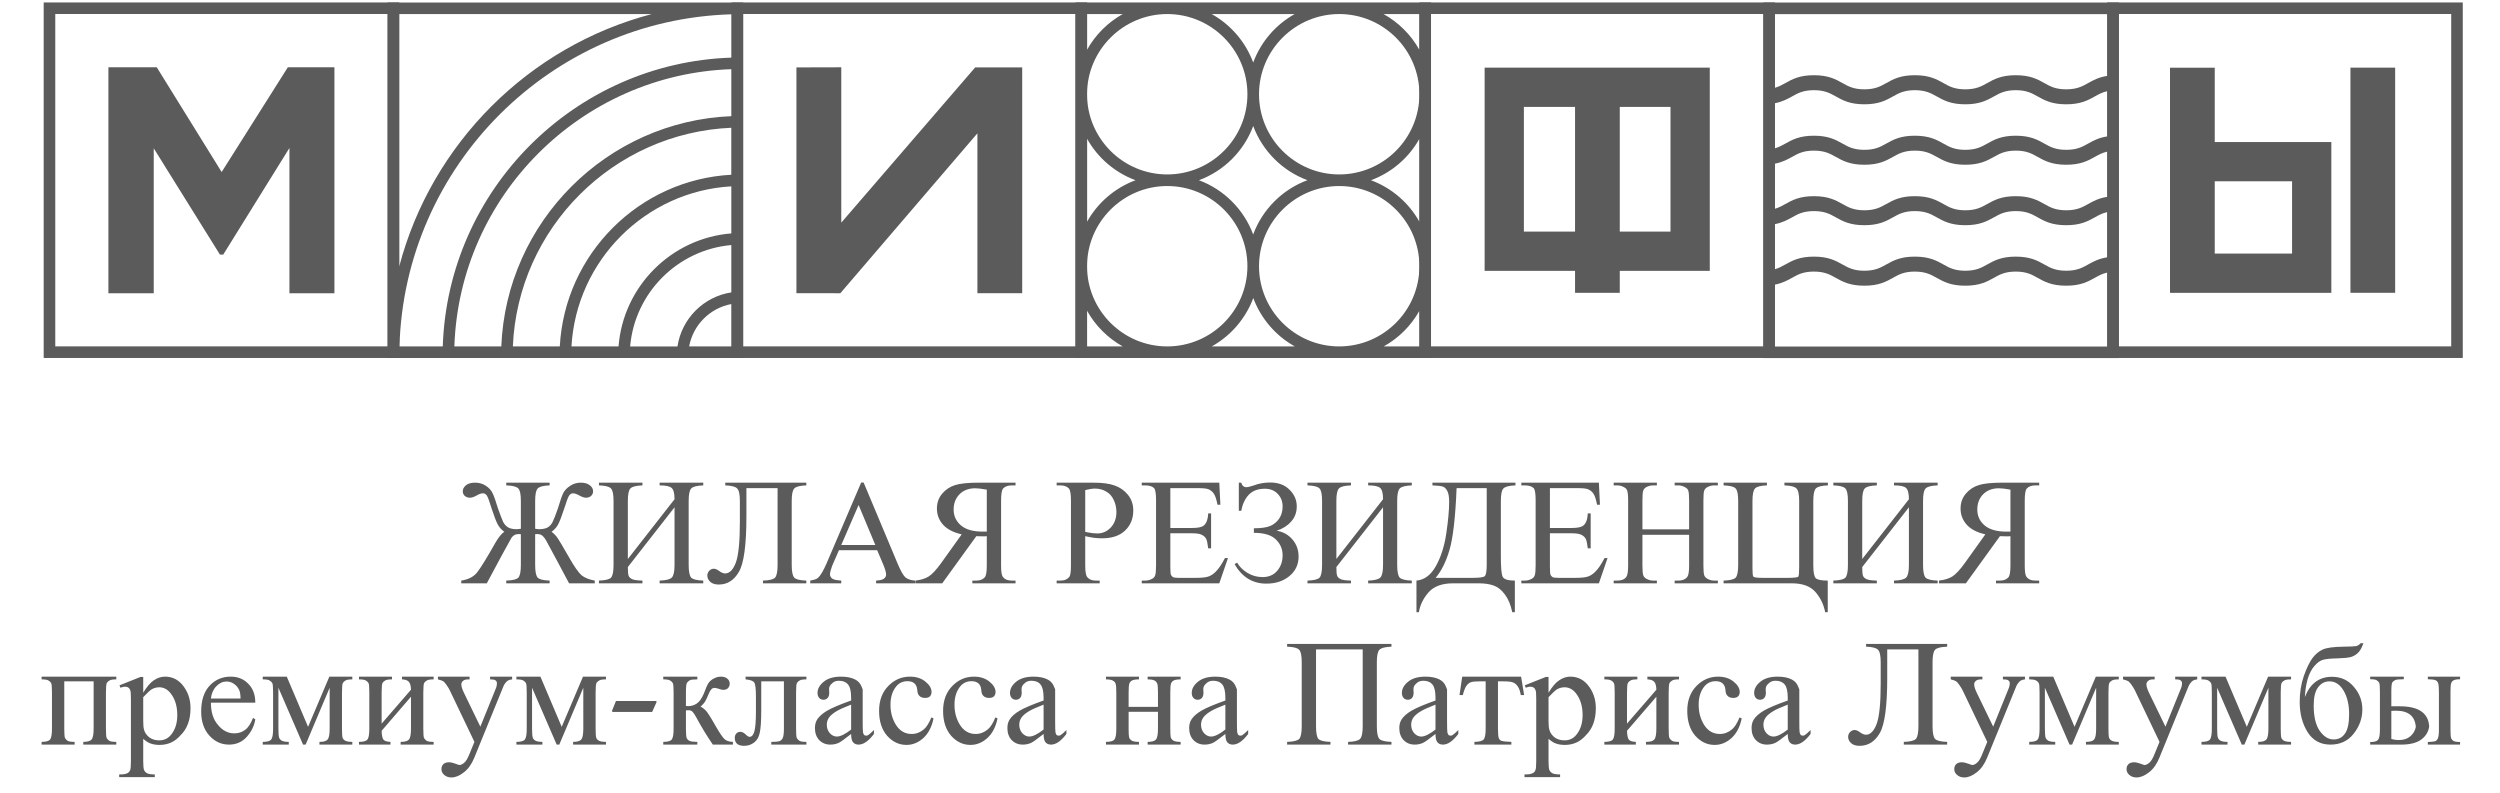 <?xml version="1.0" encoding="UTF-8"?> <svg xmlns="http://www.w3.org/2000/svg" width="186" height="59" viewBox="0 0 186 59" fill="none"><path d="M55.13 0.186H28.838V26.636H55.288V0.186H55.13ZM51.273 25.773C51.564 24.174 52.827 22.912 54.425 22.62V25.773H51.273ZM29.701 19.829V1.048H48.484C39.334 3.453 32.108 10.678 29.701 19.829ZM54.429 1.064V4.287C42.756 4.664 33.32 14.101 32.942 25.773H29.72C30.104 12.324 40.98 1.448 54.429 1.064ZM54.429 5.146V8.642C45.154 9.013 37.668 16.498 37.297 25.773H33.805C34.182 14.573 43.232 5.527 54.429 5.146ZM41.652 25.773H38.157C38.528 16.974 45.627 9.876 54.425 9.505V13C47.549 13.361 42.014 18.9 41.649 25.776L41.652 25.773ZM54.429 13.863V17.364C49.953 17.713 46.369 21.297 46.02 25.773H42.518C42.88 19.372 48.028 14.221 54.429 13.863ZM54.429 18.23V21.751C52.354 22.062 50.714 23.702 50.404 25.776H46.883C47.225 21.776 50.426 18.576 54.429 18.23Z" fill="#5B5B5B"></path><path d="M21.414 5.006H24.881V21.817H21.534V11.01L16.608 18.943H16.364L11.438 11.036V21.817H8.066V5.006H11.663L16.491 12.799L21.414 5.006Z" fill="#5B5B5B"></path><path d="M3.25 0.183V26.633H29.7V0.183H3.25ZM4.113 25.77V1.042H28.841V25.77H4.113Z" fill="#5B5B5B"></path><path d="M76.052 21.814H72.719V9.919L62.521 21.817L59.254 21.814V5.015L62.591 5.006V16.564L72.554 5.015H76.052V21.814Z" fill="#5B5B5B"></path><path d="M54.428 0.183V26.633H80.878V0.183H54.428ZM55.291 25.77V1.042H80.018V25.77H55.291Z" fill="#5B5B5B"></path><path fill-rule="evenodd" clip-rule="evenodd" d="M127.207 20.152V5.032H110.456V20.152H117.184V21.786H120.511V20.152H127.207ZM113.377 17.231H117.184V7.954H113.377V17.231ZM120.511 17.231H124.285V7.954H120.511V17.231Z" fill="#5B5B5B"></path><path d="M105.605 0.183V26.633H132.056V0.183H105.605ZM106.468 25.77V1.042H131.196V25.77H106.468Z" fill="#5B5B5B"></path><path d="M178.2 5.033H174.873V21.784H178.2V5.033Z" fill="#5B5B5B"></path><path fill-rule="evenodd" clip-rule="evenodd" d="M164.777 18.866H170.53V13.487H164.777V18.866ZM173.452 21.788V10.569H164.777V5.037H161.449V21.788H173.452Z" fill="#5B5B5B"></path><path d="M156.779 0.183V26.633H183.23V0.183H156.779ZM157.642 25.77V1.042H182.37V25.77H157.642Z" fill="#5B5B5B"></path><path d="M80.016 0.186V26.636H106.466V19.807V7.012V0.183H80.016V0.186ZM105.603 3.71C104.981 2.593 104.058 1.67 102.942 1.049H105.603V3.71ZM80.875 23.118C81.497 24.232 82.417 25.152 83.53 25.773H80.875V23.118ZM99.637 25.773C96.348 25.773 93.671 23.096 93.671 19.807C93.674 16.521 96.351 13.844 99.637 13.841C102.926 13.841 105.603 16.518 105.603 19.807C105.603 23.096 102.926 25.773 99.637 25.773ZM80.875 19.807C80.878 16.521 83.555 13.844 86.841 13.841C90.131 13.841 92.808 16.518 92.808 19.807C92.808 23.096 90.131 25.773 86.841 25.773C83.552 25.773 80.875 23.096 80.875 19.807ZM86.841 1.045C90.131 1.045 92.808 3.722 92.808 7.012C92.808 10.301 90.131 12.978 86.841 12.978C83.552 12.978 80.875 10.301 80.875 7.012C80.878 3.726 83.555 1.049 86.841 1.045ZM89.201 13.409C91.066 12.718 92.548 11.24 93.239 9.375C93.931 11.237 95.409 12.715 97.271 13.406C95.406 14.098 93.927 15.579 93.236 17.444C92.544 15.582 91.063 14.101 89.201 13.409ZM99.637 12.978C96.348 12.978 93.671 10.301 93.671 7.012C93.674 3.726 96.351 1.049 99.637 1.045C102.926 1.045 105.603 3.722 105.603 7.012C105.603 10.301 102.926 12.978 99.637 12.978ZM93.239 4.652C92.668 3.113 91.564 1.835 90.147 1.045H96.325C94.911 1.835 93.807 3.113 93.239 4.652ZM80.878 3.7V1.045H83.533C82.42 1.667 81.5 2.587 80.878 3.7ZM84.482 13.409C82.946 13.98 81.668 15.081 80.878 16.496V10.323C81.668 11.738 82.943 12.838 84.482 13.409ZM93.242 22.17C93.813 23.705 94.914 24.983 96.329 25.77H90.159C91.574 24.98 92.675 23.705 93.246 22.17H93.242ZM105.606 23.118V25.773H102.951C104.065 25.152 104.985 24.232 105.606 23.118ZM102 13.409C103.538 12.842 104.816 11.738 105.606 10.323V16.502C104.816 15.084 103.538 13.98 102 13.409Z" fill="#5B5B5B"></path><path d="M131.193 0.191V26.642H157.644V0.191H131.193ZM156.781 1.054V5.647C156.146 5.742 155.74 5.967 155.334 6.193C154.932 6.418 154.532 6.646 153.726 6.646C152.921 6.646 152.521 6.418 152.121 6.193C151.585 5.891 151.046 5.596 149.974 5.596C148.902 5.596 148.363 5.891 147.827 6.193C147.424 6.418 147.024 6.646 146.219 6.646C145.413 6.646 145.013 6.418 144.614 6.193C144.078 5.891 143.538 5.596 142.463 5.596C141.388 5.596 140.852 5.891 140.316 6.193C139.913 6.418 139.513 6.646 138.711 6.646C137.908 6.646 137.505 6.418 137.103 6.193C136.567 5.891 136.027 5.596 134.955 5.596C133.883 5.596 133.344 5.891 132.808 6.193C132.583 6.319 132.354 6.446 132.056 6.532V1.051H156.784L156.781 1.054ZM155.334 15.191C154.932 15.416 154.532 15.645 153.726 15.645C152.921 15.645 152.521 15.416 152.121 15.191C151.585 14.89 151.046 14.595 149.974 14.595C148.902 14.595 148.363 14.89 147.827 15.191C147.424 15.416 147.024 15.645 146.219 15.645C145.413 15.645 145.013 15.416 144.614 15.191C144.078 14.89 143.538 14.595 142.463 14.595C141.388 14.595 140.852 14.89 140.316 15.191C139.913 15.416 139.513 15.645 138.711 15.645C137.908 15.645 137.505 15.416 137.103 15.191C136.567 14.89 136.027 14.595 134.955 14.595C133.883 14.595 133.344 14.89 132.808 15.191C132.583 15.318 132.354 15.445 132.056 15.531V12.178C132.605 12.07 132.979 11.867 133.35 11.661C133.753 11.436 134.153 11.207 134.955 11.207C135.758 11.207 136.161 11.436 136.563 11.661C137.099 11.962 137.639 12.257 138.711 12.257C139.783 12.257 140.322 11.962 140.858 11.661C141.261 11.436 141.661 11.207 142.463 11.207C143.266 11.207 143.668 11.436 144.071 11.661C144.607 11.962 145.146 12.257 146.219 12.257C147.291 12.257 147.83 11.962 148.369 11.661C148.772 11.436 149.172 11.207 149.974 11.207C150.776 11.207 151.179 11.436 151.579 11.661C152.115 11.962 152.654 12.257 153.726 12.257C154.798 12.257 155.338 11.962 155.877 11.661C156.14 11.515 156.403 11.366 156.781 11.28V14.646C156.146 14.741 155.74 14.966 155.334 15.191ZM156.781 15.778V19.143C156.146 19.238 155.74 19.464 155.334 19.689C154.932 19.914 154.532 20.142 153.726 20.142C152.921 20.142 152.521 19.914 152.121 19.689C151.585 19.388 151.046 19.093 149.974 19.093C148.902 19.093 148.363 19.388 147.827 19.689C147.424 19.914 147.024 20.142 146.219 20.142C145.413 20.142 145.013 19.914 144.614 19.689C144.078 19.388 143.538 19.093 142.463 19.093C141.388 19.093 140.852 19.388 140.316 19.689C139.913 19.914 139.513 20.142 138.711 20.142C137.908 20.142 137.505 19.914 137.103 19.689C136.567 19.388 136.027 19.093 134.955 19.093C133.883 19.093 133.344 19.388 132.808 19.689C132.583 19.816 132.354 19.943 132.056 20.028V16.676C132.605 16.568 132.979 16.365 133.35 16.159C133.753 15.933 134.153 15.705 134.955 15.705C135.758 15.705 136.161 15.933 136.563 16.159C137.099 16.46 137.639 16.755 138.711 16.755C139.783 16.755 140.322 16.46 140.858 16.159C141.261 15.933 141.661 15.705 142.463 15.705C143.266 15.705 143.668 15.933 144.071 16.159C144.607 16.46 145.146 16.755 146.219 16.755C147.291 16.755 147.83 16.46 148.369 16.159C148.772 15.933 149.172 15.705 149.974 15.705C150.776 15.705 151.179 15.933 151.579 16.159C152.115 16.46 152.654 16.755 153.726 16.755C154.798 16.755 155.338 16.46 155.877 16.159C156.14 16.013 156.403 15.864 156.781 15.778ZM155.334 10.694C154.932 10.919 154.532 11.147 153.726 11.147C152.921 11.147 152.521 10.919 152.121 10.694C151.585 10.392 151.046 10.097 149.974 10.097C148.902 10.097 148.363 10.392 147.827 10.694C147.424 10.919 147.024 11.147 146.219 11.147C145.413 11.147 145.013 10.919 144.614 10.694C144.078 10.392 143.538 10.097 142.463 10.097C141.388 10.097 140.852 10.392 140.316 10.694C139.913 10.919 139.513 11.147 138.711 11.147C137.908 11.147 137.505 10.919 137.103 10.694C136.567 10.392 136.027 10.097 134.955 10.097C133.883 10.097 133.344 10.392 132.808 10.694C132.583 10.82 132.354 10.947 132.056 11.033V7.68C132.605 7.572 132.979 7.369 133.35 7.163C133.753 6.938 134.153 6.71 134.955 6.71C135.758 6.71 136.161 6.938 136.563 7.163C137.099 7.465 137.639 7.76 138.711 7.76C139.783 7.76 140.322 7.465 140.858 7.163C141.261 6.938 141.661 6.71 142.463 6.71C143.266 6.71 143.668 6.938 144.071 7.163C144.607 7.465 145.146 7.76 146.219 7.76C147.291 7.76 147.83 7.465 148.369 7.163C148.772 6.938 149.172 6.71 149.974 6.71C150.776 6.71 151.179 6.938 151.579 7.163C152.115 7.465 152.654 7.76 153.726 7.76C154.798 7.76 155.338 7.465 155.877 7.163C156.14 7.017 156.403 6.868 156.781 6.783V10.148C156.146 10.243 155.74 10.468 155.334 10.694ZM132.053 25.782V21.177C132.602 21.069 132.976 20.866 133.347 20.66C133.75 20.434 134.15 20.206 134.952 20.206C135.755 20.206 136.157 20.434 136.56 20.66C137.096 20.961 137.635 21.256 138.708 21.256C139.78 21.256 140.319 20.961 140.855 20.66C141.258 20.434 141.657 20.206 142.46 20.206C143.262 20.206 143.665 20.434 144.068 20.66C144.604 20.961 145.143 21.256 146.215 21.256C147.287 21.256 147.827 20.961 148.366 20.66C148.769 20.434 149.168 20.206 149.971 20.206C150.773 20.206 151.176 20.434 151.576 20.66C152.112 20.961 152.651 21.256 153.723 21.256C154.795 21.256 155.334 20.961 155.874 20.66C156.137 20.514 156.4 20.364 156.778 20.279V25.782H132.05H132.053Z" fill="#5B5B5B"></path><path d="M37.666 43.399V43.196C38.134 43.181 38.432 43.109 38.56 42.981C38.688 42.845 38.752 42.528 38.752 42.03V39.745L38.605 39.734C38.469 39.734 38.356 39.76 38.266 39.813C38.175 39.866 38.103 39.934 38.051 40.017C37.998 40.099 37.753 40.544 37.315 41.352L36.218 43.399H34.317V43.196C34.86 43.113 35.26 42.902 35.516 42.562C35.78 42.223 36.225 41.499 36.852 40.39C37.085 39.983 37.308 39.707 37.519 39.564C37.3 39.406 37.134 39.217 37.021 38.998C36.908 38.779 36.757 38.383 36.569 37.81C36.418 37.312 36.305 37.003 36.229 36.883C36.154 36.762 36.052 36.702 35.924 36.702C35.803 36.702 35.645 36.758 35.449 36.871C35.26 36.977 35.098 37.03 34.962 37.03C34.811 37.03 34.683 36.984 34.577 36.894C34.479 36.803 34.43 36.69 34.43 36.554C34.43 36.389 34.506 36.241 34.657 36.113C34.815 35.977 35.045 35.91 35.347 35.91C35.641 35.91 35.905 35.985 36.139 36.136C36.373 36.287 36.538 36.464 36.636 36.668C36.742 36.871 36.882 37.263 37.055 37.844C37.221 38.312 37.346 38.636 37.428 38.817C37.519 38.998 37.643 39.138 37.802 39.236C37.96 39.326 38.168 39.372 38.424 39.372C38.507 39.372 38.616 39.36 38.752 39.338V37.267C38.752 36.777 38.688 36.468 38.56 36.34C38.432 36.204 38.134 36.128 37.666 36.113V35.91H40.891V36.113C40.431 36.128 40.136 36.204 40.008 36.34C39.88 36.468 39.816 36.777 39.816 37.267V39.338C39.921 39.36 40.019 39.372 40.11 39.372C40.381 39.372 40.596 39.326 40.755 39.236C40.913 39.138 41.034 39.002 41.117 38.828C41.207 38.648 41.336 38.319 41.502 37.844C41.675 37.263 41.811 36.875 41.909 36.679C42.014 36.475 42.184 36.298 42.418 36.147C42.652 35.989 42.916 35.91 43.21 35.91C43.497 35.91 43.719 35.974 43.877 36.102C44.043 36.222 44.126 36.373 44.126 36.554C44.126 36.69 44.077 36.803 43.979 36.894C43.881 36.984 43.753 37.03 43.595 37.03C43.466 37.03 43.308 36.977 43.119 36.871C42.916 36.758 42.754 36.702 42.633 36.702C42.512 36.702 42.41 36.766 42.328 36.894C42.252 37.022 42.139 37.328 41.988 37.81C41.8 38.383 41.649 38.779 41.535 38.998C41.422 39.217 41.256 39.406 41.038 39.564C41.219 39.7 41.37 39.858 41.49 40.039C41.611 40.213 41.886 40.676 42.316 41.431C42.723 42.147 43.04 42.604 43.267 42.8C43.5 42.988 43.828 43.12 44.251 43.196V43.399H42.339C42.294 43.301 42.011 42.77 41.49 41.804L40.63 40.209C40.578 40.111 40.502 40.009 40.404 39.903C40.306 39.79 40.159 39.734 39.963 39.734C39.918 39.734 39.868 39.737 39.816 39.745V42.03C39.816 42.528 39.88 42.845 40.008 42.981C40.136 43.109 40.431 43.181 40.891 43.196V43.399H37.666ZM50.185 37.143C50.185 36.698 50.109 36.415 49.959 36.294C49.815 36.173 49.521 36.113 49.076 36.113V35.91H52.323V36.113C51.863 36.128 51.565 36.204 51.429 36.34C51.301 36.468 51.237 36.777 51.237 37.267V42.03C51.237 42.528 51.301 42.845 51.429 42.981C51.565 43.109 51.863 43.181 52.323 43.196V43.399H49.076V43.196C49.551 43.181 49.853 43.105 49.981 42.969C50.117 42.834 50.185 42.521 50.185 42.03V37.742L46.712 42.189C46.712 42.513 46.73 42.728 46.768 42.834C46.806 42.939 46.896 43.026 47.04 43.094C47.183 43.154 47.436 43.188 47.798 43.196V43.399H44.562V43.196C45.029 43.181 45.327 43.109 45.456 42.981C45.584 42.845 45.648 42.528 45.648 42.03V37.267C45.648 36.777 45.584 36.468 45.456 36.34C45.327 36.204 45.029 36.128 44.562 36.113V35.91H47.798V36.113C47.33 36.128 47.032 36.204 46.904 36.34C46.776 36.468 46.712 36.777 46.712 37.267V41.589L50.185 37.143ZM57.852 36.317H55.533V38.421C55.533 40.533 55.348 41.906 54.978 42.539C54.616 43.173 54.115 43.49 53.474 43.49C53.202 43.49 52.991 43.422 52.84 43.286C52.697 43.151 52.625 42.996 52.625 42.822C52.625 42.687 52.67 42.57 52.761 42.472C52.859 42.366 52.976 42.313 53.112 42.313C53.225 42.313 53.357 42.37 53.508 42.483C53.673 42.604 53.821 42.664 53.949 42.664C54.273 42.664 54.537 42.4 54.741 41.872C54.944 41.337 55.046 40.326 55.046 38.84V37.267C55.046 36.777 54.978 36.468 54.843 36.34C54.714 36.204 54.42 36.128 53.96 36.113V35.91H59.99V36.113C59.523 36.128 59.225 36.204 59.097 36.34C58.968 36.468 58.904 36.777 58.904 37.267V42.03C58.904 42.528 58.968 42.845 59.097 42.981C59.225 43.109 59.523 43.181 59.99 43.196V43.399H56.766V43.196C57.234 43.181 57.532 43.109 57.66 42.981C57.788 42.845 57.852 42.528 57.852 42.03V36.317ZM65.26 40.933H62.42L61.911 42.098C61.805 42.385 61.752 42.6 61.752 42.743C61.752 42.849 61.801 42.947 61.9 43.037C61.998 43.12 62.228 43.173 62.59 43.196V43.399H60.282V43.196C60.591 43.143 60.787 43.071 60.87 42.981C61.051 42.815 61.258 42.464 61.492 41.929L64.072 35.898H64.253L66.81 41.996C67.021 42.494 67.206 42.815 67.364 42.958C67.53 43.094 67.768 43.173 68.077 43.196V43.399H65.181V43.196C65.467 43.181 65.663 43.132 65.769 43.049C65.875 42.966 65.927 42.868 65.927 42.755C65.927 42.596 65.856 42.343 65.712 41.996L65.26 40.933ZM65.124 40.548L63.88 37.573L62.59 40.548H65.124ZM73.417 36.43C73.055 36.362 72.769 36.328 72.558 36.328C72.075 36.328 71.686 36.475 71.392 36.769C71.098 37.064 70.951 37.444 70.951 37.912C70.951 38.387 71.132 38.779 71.494 39.089C71.856 39.398 72.395 39.553 73.112 39.553C73.142 39.553 73.183 39.553 73.236 39.553C73.289 39.553 73.35 39.553 73.417 39.553V36.43ZM68.1 43.196C68.507 43.151 68.839 43.049 69.095 42.89C69.352 42.724 69.657 42.396 70.012 41.906L71.55 39.756C70.924 39.613 70.461 39.372 70.159 39.032C69.857 38.693 69.706 38.293 69.706 37.833C69.706 37.403 69.838 37.033 70.102 36.724C70.366 36.415 70.687 36.204 71.064 36.09C71.441 35.97 72.029 35.91 72.829 35.91H75.556V36.113H75.273C74.986 36.113 74.771 36.192 74.628 36.351C74.53 36.471 74.481 36.766 74.481 37.233V42.076C74.481 42.498 74.519 42.77 74.594 42.89C74.73 43.094 74.956 43.196 75.273 43.196H75.556V43.399H72.343V43.196H72.637C72.916 43.196 73.127 43.113 73.27 42.947C73.368 42.834 73.417 42.543 73.417 42.076V39.892C73.365 39.9 73.308 39.903 73.248 39.903C73.195 39.903 73.146 39.903 73.101 39.903C72.98 39.903 72.825 39.9 72.637 39.892L70.102 43.399H68.1V43.196ZM80.741 39.892V42.076C80.741 42.543 80.794 42.834 80.9 42.947C81.035 43.113 81.246 43.196 81.533 43.196H81.816V43.399H78.614V43.196H78.897C79.206 43.196 79.433 43.094 79.576 42.89C79.644 42.77 79.678 42.498 79.678 42.076V37.233C79.678 36.766 79.629 36.471 79.531 36.351C79.387 36.192 79.176 36.113 78.897 36.113H78.614V35.91H81.352C82.023 35.91 82.551 35.981 82.936 36.124C83.328 36.26 83.656 36.49 83.92 36.815C84.184 37.139 84.316 37.527 84.316 37.98C84.316 38.591 84.113 39.089 83.705 39.473C83.306 39.858 82.736 40.05 81.997 40.05C81.816 40.05 81.62 40.039 81.409 40.017C81.205 39.986 80.983 39.945 80.741 39.892ZM80.741 39.575C80.937 39.613 81.111 39.643 81.262 39.666C81.412 39.681 81.541 39.688 81.646 39.688C82.031 39.688 82.363 39.541 82.642 39.247C82.921 38.946 83.061 38.561 83.061 38.093C83.061 37.769 82.993 37.467 82.857 37.188C82.729 36.909 82.54 36.702 82.291 36.566C82.05 36.422 81.775 36.351 81.465 36.351C81.277 36.351 81.035 36.389 80.741 36.464V39.575ZM87.073 36.317V39.281H88.714C89.144 39.281 89.43 39.217 89.574 39.089C89.77 38.915 89.875 38.617 89.89 38.195H90.105V40.797H89.89C89.845 40.435 89.796 40.201 89.743 40.096C89.675 39.968 89.566 39.866 89.415 39.79C89.264 39.715 89.031 39.677 88.714 39.677H87.073V42.155C87.073 42.487 87.088 42.69 87.118 42.766C87.149 42.834 87.198 42.89 87.266 42.935C87.341 42.973 87.484 42.992 87.695 42.992H88.963C89.385 42.992 89.691 42.962 89.879 42.902C90.075 42.841 90.26 42.724 90.433 42.551C90.667 42.325 90.901 41.981 91.135 41.521H91.361L90.716 43.399H84.946V43.196H85.206C85.38 43.196 85.546 43.154 85.704 43.071C85.825 43.011 85.904 42.924 85.942 42.811C85.987 42.69 86.01 42.445 86.01 42.076V37.211C86.01 36.735 85.964 36.441 85.874 36.328C85.738 36.185 85.516 36.113 85.206 36.113H84.946V35.91H90.716L90.796 37.55H90.581C90.505 37.158 90.418 36.89 90.32 36.747C90.23 36.596 90.09 36.479 89.902 36.396C89.758 36.343 89.502 36.317 89.132 36.317H87.073ZM92.168 38.003V35.91H92.349C92.41 36.136 92.542 36.249 92.745 36.249C92.828 36.249 92.998 36.208 93.254 36.124C93.647 35.974 94.061 35.898 94.499 35.898C95.102 35.898 95.581 36.075 95.936 36.43C96.298 36.785 96.479 37.199 96.479 37.675C96.479 38.12 96.339 38.497 96.06 38.806C95.789 39.115 95.43 39.341 94.985 39.485C95.468 39.568 95.86 39.786 96.162 40.141C96.464 40.495 96.615 40.918 96.615 41.408C96.615 42.004 96.385 42.49 95.924 42.868C95.472 43.237 94.903 43.422 94.216 43.422C93.198 43.422 92.41 42.939 91.851 41.974L92.044 41.861C92.21 42.155 92.462 42.408 92.802 42.619C93.149 42.83 93.526 42.935 93.933 42.935C94.401 42.935 94.767 42.777 95.031 42.46C95.295 42.144 95.427 41.763 95.427 41.318C95.427 40.85 95.257 40.454 94.918 40.13C94.586 39.805 94.043 39.643 93.288 39.643V39.304C93.824 39.304 94.227 39.247 94.499 39.134C94.77 39.021 94.993 38.84 95.166 38.591C95.34 38.334 95.427 38.033 95.427 37.686C95.427 37.309 95.306 36.996 95.065 36.747C94.823 36.49 94.503 36.362 94.103 36.362C93.59 36.362 93.19 36.513 92.904 36.815C92.625 37.116 92.44 37.512 92.349 38.003H92.168ZM102.899 37.143C102.899 36.698 102.824 36.415 102.673 36.294C102.529 36.173 102.235 36.113 101.79 36.113V35.91H105.037V36.113C104.577 36.128 104.279 36.204 104.144 36.34C104.015 36.468 103.951 36.777 103.951 37.267V42.03C103.951 42.528 104.015 42.845 104.144 42.981C104.279 43.109 104.577 43.181 105.037 43.196V43.399H101.79V43.196C102.265 43.181 102.567 43.105 102.695 42.969C102.831 42.834 102.899 42.521 102.899 42.03V37.742L99.426 42.189C99.426 42.513 99.444 42.728 99.482 42.834C99.52 42.939 99.61 43.026 99.754 43.094C99.897 43.154 100.15 43.188 100.512 43.196V43.399H97.276V43.196C97.744 43.181 98.041 43.109 98.17 42.981C98.298 42.845 98.362 42.528 98.362 42.03V37.267C98.362 36.777 98.298 36.468 98.17 36.34C98.041 36.204 97.744 36.128 97.276 36.113V35.91H100.512V36.113C100.044 36.128 99.746 36.204 99.618 36.34C99.49 36.468 99.426 36.777 99.426 37.267V41.589L102.899 37.143ZM106.572 35.91H112.75V36.113C112.29 36.128 111.992 36.204 111.856 36.34C111.728 36.468 111.664 36.777 111.664 37.267V41.419C111.664 42.227 111.709 42.724 111.8 42.913C111.898 43.102 112.199 43.196 112.705 43.196V45.549H112.512C112.399 45.006 112.218 44.569 111.969 44.237C111.728 43.905 111.453 43.682 111.143 43.569C110.834 43.456 110.461 43.399 110.023 43.399H108.111C107.281 43.399 106.67 43.626 106.278 44.078C105.886 44.531 105.648 45.021 105.565 45.549H105.384V43.196C105.973 43.143 106.452 42.788 106.821 42.132C107.198 41.468 107.459 40.658 107.602 39.7C107.745 38.742 107.817 37.954 107.817 37.335C107.817 36.973 107.772 36.705 107.681 36.532C107.591 36.358 107.481 36.249 107.353 36.204C107.225 36.158 106.965 36.128 106.572 36.113V35.91ZM108.371 36.317C108.281 38.504 108.104 40.039 107.84 40.922C107.583 41.797 107.24 42.487 106.81 42.992H109.582C110.072 42.992 110.366 42.951 110.464 42.868C110.563 42.777 110.612 42.494 110.612 42.019V36.317H108.371ZM115.314 36.317V39.281H116.955C117.385 39.281 117.671 39.217 117.815 39.089C118.011 38.915 118.116 38.617 118.131 38.195H118.346V40.797H118.131C118.086 40.435 118.037 40.201 117.984 40.096C117.916 39.968 117.807 39.866 117.656 39.79C117.505 39.715 117.271 39.677 116.955 39.677H115.314V42.155C115.314 42.487 115.329 42.69 115.359 42.766C115.39 42.834 115.439 42.89 115.506 42.935C115.582 42.973 115.725 42.992 115.936 42.992H117.204C117.626 42.992 117.931 42.962 118.12 42.902C118.316 42.841 118.501 42.724 118.674 42.551C118.908 42.325 119.142 41.981 119.376 41.521H119.602L118.957 43.399H113.187V43.196H113.447C113.621 43.196 113.787 43.154 113.945 43.071C114.066 43.011 114.145 42.924 114.183 42.811C114.228 42.69 114.251 42.445 114.251 42.076V37.211C114.251 36.735 114.205 36.441 114.115 36.328C113.979 36.185 113.757 36.113 113.447 36.113H113.187V35.91H118.957L119.036 37.55H118.821C118.746 37.158 118.659 36.89 118.561 36.747C118.471 36.596 118.331 36.479 118.143 36.396C117.999 36.343 117.743 36.317 117.373 36.317H115.314ZM122.197 39.383H125.67V37.245C125.67 36.86 125.648 36.607 125.602 36.486C125.565 36.389 125.485 36.309 125.365 36.249C125.206 36.158 125.04 36.113 124.867 36.113H124.595V35.91H127.809V36.113H127.537C127.363 36.113 127.198 36.155 127.039 36.238C126.918 36.298 126.836 36.389 126.79 36.509C126.753 36.63 126.734 36.875 126.734 37.245V42.076C126.734 42.453 126.756 42.702 126.802 42.822C126.839 42.913 126.915 42.992 127.028 43.06C127.194 43.151 127.363 43.196 127.537 43.196H127.809V43.399H124.595V43.196H124.867C125.169 43.196 125.391 43.105 125.534 42.924C125.625 42.803 125.67 42.521 125.67 42.076V39.79H122.197V42.076C122.197 42.453 122.219 42.702 122.265 42.822C122.302 42.913 122.378 42.992 122.491 43.06C122.649 43.151 122.819 43.196 123 43.196H123.272V43.399H120.058V43.196H120.33C120.639 43.196 120.862 43.105 120.997 42.924C121.088 42.803 121.133 42.521 121.133 42.076V37.245C121.133 36.86 121.107 36.607 121.054 36.486C121.024 36.389 120.948 36.309 120.828 36.249C120.669 36.158 120.503 36.113 120.33 36.113H120.058V35.91H123.272V36.113H123C122.819 36.113 122.649 36.155 122.491 36.238C122.378 36.298 122.299 36.389 122.253 36.509C122.216 36.63 122.197 36.875 122.197 37.245V39.383ZM135.985 43.196V45.549H135.793C135.687 44.983 135.446 44.482 135.068 44.044C134.691 43.614 134.107 43.399 133.315 43.399H128.235V43.196C128.702 43.181 129 43.109 129.129 42.981C129.257 42.845 129.321 42.528 129.321 42.03V37.267C129.321 36.777 129.257 36.468 129.129 36.34C129 36.204 128.702 36.128 128.235 36.113V35.91H131.459V36.113C130.999 36.128 130.705 36.204 130.577 36.34C130.449 36.468 130.384 36.777 130.384 37.267V42.268C130.384 42.615 130.403 42.822 130.441 42.89C130.479 42.958 130.701 42.992 131.109 42.992H133.032C133.507 42.992 133.764 42.958 133.801 42.89C133.839 42.815 133.858 42.574 133.858 42.166V37.267C133.858 36.777 133.79 36.468 133.654 36.34C133.526 36.204 133.228 36.128 132.76 36.113V35.91H135.996V36.113C135.536 36.128 135.238 36.204 135.102 36.34C134.974 36.468 134.91 36.777 134.91 37.267V42.053C134.91 42.566 134.97 42.886 135.091 43.015C135.212 43.135 135.51 43.196 135.985 43.196ZM142.023 37.143C142.023 36.698 141.948 36.415 141.797 36.294C141.653 36.173 141.359 36.113 140.914 36.113V35.91H144.161V36.113C143.701 36.128 143.403 36.204 143.268 36.34C143.139 36.468 143.075 36.777 143.075 37.267V42.03C143.075 42.528 143.139 42.845 143.268 42.981C143.403 43.109 143.701 43.181 144.161 43.196V43.399H140.914V43.196C141.389 43.181 141.691 43.105 141.819 42.969C141.955 42.834 142.023 42.521 142.023 42.03V37.742L138.55 42.189C138.55 42.513 138.568 42.728 138.606 42.834C138.644 42.939 138.734 43.026 138.878 43.094C139.021 43.154 139.274 43.188 139.636 43.196V43.399H136.4V43.196C136.868 43.181 137.166 43.109 137.294 42.981C137.422 42.845 137.486 42.528 137.486 42.03V37.267C137.486 36.777 137.422 36.468 137.294 36.34C137.166 36.204 136.868 36.128 136.4 36.113V35.91H139.636V36.113C139.168 36.128 138.87 36.204 138.742 36.34C138.614 36.468 138.55 36.777 138.55 37.267V41.589L142.023 37.143ZM149.577 36.43C149.215 36.362 148.928 36.328 148.717 36.328C148.235 36.328 147.846 36.475 147.552 36.769C147.258 37.064 147.111 37.444 147.111 37.912C147.111 38.387 147.292 38.779 147.654 39.089C148.016 39.398 148.555 39.553 149.272 39.553C149.302 39.553 149.343 39.553 149.396 39.553C149.449 39.553 149.509 39.553 149.577 39.553V36.43ZM144.26 43.196C144.667 43.151 144.999 43.049 145.255 42.89C145.512 42.724 145.817 42.396 146.172 41.906L147.71 39.756C147.084 39.613 146.62 39.372 146.319 39.032C146.017 38.693 145.866 38.293 145.866 37.833C145.866 37.403 145.998 37.033 146.262 36.724C146.526 36.415 146.847 36.204 147.224 36.09C147.601 35.97 148.189 35.91 148.989 35.91H151.715V36.113H151.433C151.146 36.113 150.931 36.192 150.788 36.351C150.69 36.471 150.641 36.766 150.641 37.233V42.076C150.641 42.498 150.678 42.77 150.754 42.89C150.89 43.094 151.116 43.196 151.433 43.196H151.715V43.399H148.502V43.196H148.796C149.076 43.196 149.287 43.113 149.43 42.947C149.528 42.834 149.577 42.543 149.577 42.076V39.892C149.524 39.9 149.468 39.903 149.407 39.903C149.355 39.903 149.306 39.903 149.26 39.903C149.14 39.903 148.985 39.9 148.796 39.892L146.262 43.399H144.26V43.196ZM6.966 50.693H4.782V54.211C4.782 54.604 4.801 54.837 4.839 54.913C4.884 54.988 4.948 55.056 5.031 55.117C5.122 55.169 5.295 55.196 5.552 55.196V55.399H3.096V55.196C3.428 55.196 3.64 55.135 3.73 55.015C3.821 54.894 3.866 54.626 3.866 54.211V51.53C3.866 51.13 3.847 50.896 3.809 50.828C3.772 50.753 3.707 50.689 3.617 50.636C3.534 50.576 3.36 50.546 3.096 50.546V50.342H8.652V50.546C8.403 50.546 8.237 50.572 8.154 50.625C8.071 50.67 8.003 50.73 7.95 50.806C7.905 50.881 7.882 51.123 7.882 51.53V54.211C7.882 54.604 7.901 54.837 7.939 54.913C7.984 54.988 8.048 55.056 8.131 55.117C8.222 55.169 8.395 55.196 8.652 55.196V55.399H6.197V55.196C6.506 55.196 6.709 55.139 6.807 55.026C6.913 54.913 6.966 54.641 6.966 54.211V50.693ZM8.891 50.987L10.452 50.365H10.656V51.541C10.92 51.096 11.184 50.787 11.448 50.614C11.712 50.433 11.987 50.342 12.274 50.342C12.787 50.342 13.213 50.538 13.552 50.93C13.967 51.421 14.175 52.005 14.175 52.684C14.175 53.559 13.922 54.238 13.417 54.721C13.009 55.188 12.493 55.422 11.867 55.422C11.595 55.422 11.357 55.381 11.154 55.298C11.011 55.245 10.845 55.135 10.656 54.969V56.644C10.656 56.991 10.679 57.21 10.724 57.3C10.769 57.398 10.841 57.474 10.939 57.526C11.044 57.587 11.237 57.617 11.516 57.617V57.821H8.868V57.617H9.004C9.208 57.617 9.381 57.579 9.525 57.504C9.592 57.459 9.645 57.391 9.683 57.3C9.721 57.21 9.74 56.98 9.74 56.61V51.983C9.74 51.651 9.725 51.443 9.694 51.36C9.664 51.27 9.615 51.202 9.547 51.157C9.487 51.111 9.404 51.089 9.298 51.089C9.208 51.089 9.095 51.115 8.959 51.168L8.891 50.987ZM10.656 51.869V53.612C10.656 53.929 10.675 54.151 10.713 54.279C10.765 54.49 10.89 54.679 11.086 54.845C11.29 55.003 11.542 55.083 11.844 55.083C12.214 55.083 12.511 54.939 12.738 54.653C13.04 54.276 13.19 53.793 13.19 53.205C13.19 52.533 13.021 51.986 12.681 51.564C12.447 51.277 12.168 51.134 11.844 51.134C11.663 51.134 11.486 51.179 11.312 51.27C11.184 51.338 10.965 51.538 10.656 51.869ZM15.691 52.277C15.691 52.986 15.868 53.54 16.223 53.94C16.562 54.355 16.965 54.562 17.433 54.562C17.742 54.562 18.01 54.475 18.236 54.302C18.47 54.129 18.666 53.831 18.825 53.408L18.994 53.521C18.919 53.996 18.708 54.43 18.361 54.822C18.014 55.207 17.573 55.399 17.037 55.399C16.471 55.399 15.985 55.177 15.578 54.732C15.17 54.279 14.967 53.68 14.967 52.933C14.967 52.111 15.174 51.473 15.589 51.021C16.011 50.568 16.535 50.342 17.162 50.342C17.697 50.342 18.135 50.519 18.474 50.874C18.821 51.221 18.994 51.688 18.994 52.277H15.691ZM15.691 51.971H17.897C17.89 51.67 17.855 51.458 17.795 51.338C17.705 51.142 17.573 50.987 17.399 50.874C17.233 50.761 17.052 50.704 16.856 50.704C16.577 50.704 16.324 50.821 16.098 51.055C15.872 51.281 15.736 51.587 15.691 51.971ZM22.92 54.076L24.504 50.342H26.212V50.546C25.963 50.546 25.797 50.572 25.714 50.625C25.631 50.67 25.564 50.73 25.511 50.806C25.465 50.881 25.443 51.123 25.443 51.53V54.211C25.443 54.558 25.458 54.785 25.488 54.89C25.526 54.988 25.598 55.064 25.703 55.117C25.816 55.169 25.986 55.196 26.212 55.196V55.399H23.768V55.196C24.07 55.196 24.27 55.139 24.368 55.026C24.474 54.913 24.526 54.641 24.526 54.211V51.168L22.739 55.399H22.547L20.714 51.168V54.211C20.714 54.558 20.732 54.785 20.77 54.89C20.808 54.988 20.88 55.064 20.985 55.117C21.098 55.169 21.264 55.196 21.483 55.196V55.399H19.548V55.196C19.88 55.196 20.091 55.135 20.182 55.015C20.272 54.894 20.318 54.626 20.318 54.211V51.53C20.318 51.13 20.299 50.896 20.261 50.828C20.223 50.753 20.159 50.689 20.069 50.636C19.986 50.576 19.812 50.546 19.548 50.546V50.342H21.336L22.92 54.076ZM28.394 53.838L30.577 51.315C30.57 51.028 30.517 50.832 30.419 50.727C30.321 50.614 30.151 50.553 29.91 50.546V50.342H32.263V50.546C32.014 50.546 31.848 50.572 31.765 50.625C31.682 50.67 31.614 50.73 31.562 50.806C31.516 50.881 31.494 51.123 31.494 51.53V54.211C31.494 54.604 31.513 54.837 31.55 54.913C31.596 54.988 31.66 55.056 31.743 55.117C31.833 55.169 32.007 55.196 32.263 55.196V55.399H29.808V55.196C30.117 55.196 30.321 55.139 30.419 55.026C30.524 54.913 30.577 54.641 30.577 54.211V51.836L28.394 54.37C28.401 54.679 28.443 54.894 28.518 55.015C28.601 55.128 28.778 55.188 29.05 55.196V55.399H26.708V55.196C27.04 55.196 27.251 55.135 27.341 55.015C27.432 54.894 27.477 54.626 27.477 54.211V51.53C27.477 51.13 27.458 50.896 27.421 50.828C27.383 50.753 27.319 50.689 27.228 50.636C27.145 50.576 26.972 50.546 26.708 50.546V50.342H29.163V50.546C28.914 50.546 28.748 50.572 28.665 50.625C28.582 50.67 28.514 50.73 28.462 50.806C28.416 50.881 28.394 51.123 28.394 51.53V53.838ZM32.582 50.342H34.935V50.546H34.822C34.656 50.546 34.531 50.583 34.449 50.659C34.365 50.727 34.324 50.813 34.324 50.919C34.324 51.062 34.384 51.262 34.505 51.519L35.738 54.064L36.87 51.27C36.938 51.119 36.971 50.972 36.971 50.828C36.971 50.761 36.956 50.712 36.926 50.681C36.896 50.636 36.851 50.602 36.791 50.58C36.73 50.557 36.621 50.546 36.462 50.546V50.342H38.103V50.546C37.967 50.561 37.861 50.591 37.786 50.636C37.718 50.674 37.639 50.757 37.548 50.885C37.511 50.93 37.447 51.07 37.356 51.304L35.297 56.35C35.101 56.84 34.841 57.21 34.516 57.459C34.192 57.715 33.883 57.843 33.589 57.843C33.37 57.843 33.189 57.779 33.045 57.651C32.91 57.53 32.842 57.387 32.842 57.221C32.842 57.07 32.891 56.946 32.989 56.848C33.095 56.757 33.234 56.712 33.408 56.712C33.528 56.712 33.694 56.75 33.905 56.825C34.056 56.885 34.147 56.916 34.177 56.916C34.29 56.916 34.411 56.859 34.539 56.746C34.675 56.633 34.807 56.41 34.935 56.078L35.297 55.196L33.475 51.383C33.423 51.27 33.336 51.127 33.215 50.953C33.125 50.825 33.049 50.738 32.989 50.693C32.906 50.64 32.77 50.591 32.582 50.546V50.342ZM41.791 54.076L43.375 50.342H45.084V50.546C44.835 50.546 44.669 50.572 44.586 50.625C44.503 50.67 44.435 50.73 44.382 50.806C44.337 50.881 44.314 51.123 44.314 51.53V54.211C44.314 54.558 44.329 54.785 44.36 54.89C44.397 54.988 44.469 55.064 44.575 55.117C44.688 55.169 44.857 55.196 45.084 55.196V55.399H42.64V55.196C42.941 55.196 43.141 55.139 43.239 55.026C43.345 54.913 43.398 54.641 43.398 54.211V51.168L41.61 55.399H41.418L39.585 51.168V54.211C39.585 54.558 39.604 54.785 39.642 54.89C39.679 54.988 39.751 55.064 39.857 55.117C39.97 55.169 40.136 55.196 40.354 55.196V55.399H38.42V55.196C38.752 55.196 38.963 55.135 39.053 55.015C39.144 54.894 39.189 54.626 39.189 54.211V51.53C39.189 51.13 39.17 50.896 39.133 50.828C39.095 50.753 39.031 50.689 38.94 50.636C38.857 50.576 38.684 50.546 38.42 50.546V50.342H40.207L41.791 54.076ZM45.523 52.91L45.828 52.152H48.804L48.86 52.209L48.521 52.967H45.579L45.523 52.91ZM54.529 55.399H53.035C52.575 54.728 52.157 54.038 51.779 53.329C51.689 53.163 51.606 53.042 51.531 52.967C51.463 52.884 51.365 52.842 51.236 52.842C51.199 52.842 51.131 52.846 51.033 52.854V54.211C51.033 54.574 51.052 54.807 51.089 54.913C51.135 55.011 51.21 55.083 51.316 55.128C51.429 55.173 51.617 55.196 51.881 55.196V55.399H49.347V55.196C49.679 55.196 49.89 55.135 49.981 55.015C50.071 54.894 50.116 54.626 50.116 54.211V51.53C50.116 51.13 50.097 50.896 50.06 50.828C50.022 50.753 49.958 50.689 49.867 50.636C49.785 50.576 49.611 50.546 49.347 50.546V50.342H51.881V50.546C51.58 50.546 51.391 50.568 51.316 50.614C51.248 50.659 51.184 50.715 51.123 50.783C51.063 50.844 51.033 51.093 51.033 51.53V52.526C51.116 52.533 51.172 52.537 51.203 52.537C51.429 52.537 51.64 52.473 51.836 52.345C52.032 52.216 52.209 51.968 52.368 51.598C52.511 51.206 52.628 50.942 52.719 50.806C52.817 50.67 52.949 50.561 53.115 50.478C53.281 50.387 53.454 50.342 53.635 50.342C53.839 50.342 53.997 50.391 54.11 50.489C54.231 50.587 54.291 50.712 54.291 50.862C54.291 50.991 54.25 51.1 54.167 51.191C54.084 51.281 53.967 51.326 53.816 51.326C53.733 51.326 53.631 51.304 53.511 51.258C53.352 51.206 53.231 51.179 53.148 51.179C52.983 51.179 52.843 51.326 52.73 51.62C52.609 51.907 52.519 52.099 52.458 52.197C52.398 52.296 52.285 52.424 52.119 52.582C52.232 52.62 52.356 52.707 52.492 52.842C52.628 52.978 52.877 53.367 53.239 54.008C53.533 54.521 53.752 54.845 53.895 54.981C54.039 55.117 54.25 55.188 54.529 55.196V55.399ZM55.472 50.342H59.997V50.546C59.748 50.546 59.582 50.572 59.499 50.625C59.416 50.67 59.349 50.73 59.296 50.806C59.251 50.881 59.228 51.123 59.228 51.53V54.211C59.228 54.604 59.247 54.837 59.284 54.913C59.33 54.988 59.394 55.056 59.477 55.117C59.567 55.169 59.741 55.196 59.997 55.196V55.399H57.384V55.196C57.663 55.196 57.855 55.181 57.961 55.151C58.074 55.12 58.161 55.049 58.221 54.935C58.289 54.822 58.323 54.581 58.323 54.211V50.693H56.637V52.831C56.637 53.638 56.599 54.204 56.524 54.528C56.456 54.853 56.313 55.094 56.094 55.252C55.883 55.411 55.641 55.49 55.37 55.49C54.902 55.49 54.668 55.294 54.668 54.902C54.668 54.766 54.706 54.657 54.782 54.574C54.857 54.49 54.955 54.449 55.076 54.449C55.204 54.449 55.325 54.502 55.438 54.607C55.581 54.751 55.69 54.822 55.766 54.822C55.932 54.822 56.052 54.683 56.128 54.404C56.203 54.125 56.241 53.638 56.241 52.944V51.824C56.241 51.251 56.2 50.904 56.117 50.783C56.033 50.655 55.819 50.576 55.472 50.546V50.342ZM63.324 54.607C62.826 55 62.513 55.222 62.385 55.275C62.196 55.358 61.992 55.399 61.774 55.399C61.442 55.399 61.167 55.286 60.948 55.06C60.737 54.834 60.631 54.536 60.631 54.166C60.631 53.925 60.684 53.717 60.789 53.544C60.933 53.31 61.182 53.088 61.536 52.876C61.898 52.665 62.494 52.413 63.324 52.118V51.926C63.324 51.443 63.248 51.111 63.097 50.93C62.947 50.742 62.72 50.648 62.419 50.648C62.2 50.648 62.03 50.712 61.91 50.84C61.759 50.961 61.683 51.1 61.683 51.258L61.695 51.553C61.695 51.719 61.653 51.847 61.57 51.937C61.487 52.02 61.385 52.062 61.265 52.062C61.136 52.062 61.031 52.017 60.948 51.926C60.865 51.836 60.823 51.711 60.823 51.553C60.823 51.251 60.974 50.976 61.276 50.727C61.585 50.47 62.019 50.342 62.577 50.342C63.007 50.342 63.358 50.414 63.629 50.557C63.848 50.67 64.003 50.84 64.093 51.066L64.184 51.292V53.634C64.184 54.094 64.191 54.377 64.206 54.483C64.229 54.581 64.259 54.649 64.297 54.687C64.335 54.717 64.384 54.732 64.444 54.732C64.497 54.732 64.542 54.721 64.58 54.698C64.663 54.653 64.81 54.525 65.021 54.313V54.607C64.621 55.135 64.24 55.399 63.878 55.399C63.705 55.399 63.569 55.343 63.471 55.23C63.373 55.117 63.324 54.909 63.324 54.607ZM63.324 54.279V52.424C62.788 52.635 62.441 52.79 62.283 52.888C62.019 53.039 61.823 53.197 61.695 53.363C61.574 53.529 61.514 53.714 61.514 53.917C61.514 54.166 61.589 54.377 61.74 54.551C61.898 54.717 62.072 54.8 62.26 54.8C62.524 54.8 62.879 54.626 63.324 54.279ZM69.454 53.453C69.326 54.079 69.073 54.566 68.696 54.913C68.319 55.252 67.9 55.422 67.44 55.422C66.89 55.422 66.411 55.196 66.003 54.743C65.603 54.283 65.404 53.665 65.404 52.888C65.404 52.126 65.63 51.511 66.082 51.044C66.535 50.576 67.074 50.342 67.7 50.342C68.168 50.342 68.553 50.467 68.854 50.715C69.156 50.957 69.307 51.213 69.307 51.485C69.307 51.62 69.266 51.73 69.183 51.813C69.1 51.888 68.983 51.926 68.832 51.926C68.621 51.926 68.466 51.862 68.368 51.734C68.3 51.666 68.259 51.53 68.243 51.326C68.228 51.115 68.157 50.953 68.028 50.84C67.908 50.734 67.738 50.681 67.519 50.681C67.172 50.681 66.893 50.81 66.682 51.066C66.395 51.413 66.252 51.869 66.252 52.435C66.252 53.008 66.392 53.514 66.671 53.951C66.957 54.389 67.342 54.607 67.825 54.607C68.164 54.607 68.47 54.49 68.741 54.257C68.937 54.091 69.122 53.797 69.296 53.374L69.454 53.453ZM74.216 53.453C74.088 54.079 73.835 54.566 73.458 54.913C73.081 55.252 72.662 55.422 72.202 55.422C71.652 55.422 71.173 55.196 70.765 54.743C70.366 54.283 70.166 53.665 70.166 52.888C70.166 52.126 70.392 51.511 70.845 51.044C71.297 50.576 71.836 50.342 72.463 50.342C72.93 50.342 73.315 50.467 73.617 50.715C73.918 50.957 74.069 51.213 74.069 51.485C74.069 51.62 74.028 51.73 73.945 51.813C73.862 51.888 73.745 51.926 73.594 51.926C73.383 51.926 73.228 51.862 73.13 51.734C73.062 51.666 73.021 51.53 73.005 51.326C72.99 51.115 72.919 50.953 72.791 50.84C72.67 50.734 72.5 50.681 72.281 50.681C71.934 50.681 71.655 50.81 71.444 51.066C71.158 51.413 71.014 51.869 71.014 52.435C71.014 53.008 71.154 53.514 71.433 53.951C71.719 54.389 72.104 54.607 72.587 54.607C72.926 54.607 73.232 54.49 73.503 54.257C73.7 54.091 73.884 53.797 74.058 53.374L74.216 53.453ZM77.643 54.607C77.145 55 76.832 55.222 76.704 55.275C76.516 55.358 76.312 55.399 76.093 55.399C75.761 55.399 75.486 55.286 75.267 55.06C75.056 54.834 74.95 54.536 74.95 54.166C74.95 53.925 75.003 53.717 75.109 53.544C75.252 53.31 75.501 53.088 75.856 52.876C76.218 52.665 76.813 52.413 77.643 52.118V51.926C77.643 51.443 77.568 51.111 77.417 50.93C77.266 50.742 77.04 50.648 76.738 50.648C76.519 50.648 76.35 50.712 76.229 50.84C76.078 50.961 76.003 51.1 76.003 51.258L76.014 51.553C76.014 51.719 75.972 51.847 75.889 51.937C75.806 52.02 75.705 52.062 75.584 52.062C75.456 52.062 75.35 52.017 75.267 51.926C75.184 51.836 75.143 51.711 75.143 51.553C75.143 51.251 75.294 50.976 75.595 50.727C75.905 50.47 76.338 50.342 76.896 50.342C77.326 50.342 77.677 50.414 77.949 50.557C78.167 50.67 78.322 50.84 78.412 51.066L78.503 51.292V53.634C78.503 54.094 78.511 54.377 78.526 54.483C78.548 54.581 78.578 54.649 78.616 54.687C78.654 54.717 78.703 54.732 78.763 54.732C78.816 54.732 78.861 54.721 78.899 54.698C78.982 54.653 79.129 54.525 79.34 54.313V54.607C78.941 55.135 78.56 55.399 78.198 55.399C78.024 55.399 77.888 55.343 77.79 55.23C77.692 55.117 77.643 54.909 77.643 54.607ZM77.643 54.279V52.424C77.108 52.635 76.761 52.79 76.602 52.888C76.338 53.039 76.142 53.197 76.014 53.363C75.893 53.529 75.833 53.714 75.833 53.917C75.833 54.166 75.908 54.377 76.059 54.551C76.218 54.717 76.391 54.8 76.58 54.8C76.844 54.8 77.198 54.626 77.643 54.279ZM83.969 52.593H86.153V51.53C86.153 51.206 86.138 50.995 86.108 50.896C86.085 50.798 86.025 50.715 85.927 50.648C85.829 50.58 85.648 50.546 85.384 50.546V50.342H87.839V50.546C87.605 50.546 87.435 50.572 87.33 50.625C87.232 50.678 87.164 50.753 87.126 50.851C87.088 50.949 87.07 51.175 87.07 51.53V54.211C87.07 54.536 87.081 54.751 87.103 54.856C87.134 54.954 87.201 55.037 87.307 55.105C87.413 55.166 87.59 55.196 87.839 55.196V55.399H85.384V55.196C85.693 55.196 85.897 55.139 85.995 55.026C86.1 54.913 86.153 54.641 86.153 54.211V52.956H83.969V54.211C83.969 54.536 83.981 54.751 84.003 54.856C84.034 54.954 84.102 55.037 84.207 55.105C84.32 55.166 84.497 55.196 84.739 55.196V55.399H82.284V55.196C82.615 55.196 82.827 55.135 82.917 55.015C83.008 54.894 83.053 54.626 83.053 54.211V51.53C83.053 51.206 83.038 50.995 83.008 50.896C82.985 50.791 82.921 50.708 82.815 50.648C82.71 50.58 82.533 50.546 82.284 50.546V50.342H84.739V50.546C84.505 50.546 84.335 50.572 84.23 50.625C84.132 50.678 84.064 50.753 84.026 50.851C83.988 50.949 83.969 51.175 83.969 51.53V52.593ZM91.167 54.607C90.669 55 90.356 55.222 90.228 55.275C90.039 55.358 89.836 55.399 89.617 55.399C89.285 55.399 89.01 55.286 88.791 55.06C88.58 54.834 88.474 54.536 88.474 54.166C88.474 53.925 88.527 53.717 88.633 53.544C88.776 53.31 89.025 53.088 89.379 52.876C89.741 52.665 90.337 52.413 91.167 52.118V51.926C91.167 51.443 91.091 51.111 90.941 50.93C90.79 50.742 90.564 50.648 90.262 50.648C90.043 50.648 89.873 50.712 89.753 50.84C89.602 50.961 89.526 51.1 89.526 51.258L89.538 51.553C89.538 51.719 89.496 51.847 89.413 51.937C89.33 52.02 89.228 52.062 89.108 52.062C88.98 52.062 88.874 52.017 88.791 51.926C88.708 51.836 88.666 51.711 88.666 51.553C88.666 51.251 88.817 50.976 89.119 50.727C89.428 50.47 89.862 50.342 90.42 50.342C90.85 50.342 91.201 50.414 91.472 50.557C91.691 50.67 91.846 50.84 91.936 51.066L92.027 51.292V53.634C92.027 54.094 92.034 54.377 92.049 54.483C92.072 54.581 92.102 54.649 92.14 54.687C92.178 54.717 92.227 54.732 92.287 54.732C92.34 54.732 92.385 54.721 92.423 54.698C92.506 54.653 92.653 54.525 92.864 54.313V54.607C92.464 55.135 92.083 55.399 91.721 55.399C91.548 55.399 91.412 55.343 91.314 55.23C91.216 55.117 91.167 54.909 91.167 54.607ZM91.167 54.279V52.424C90.631 52.635 90.284 52.79 90.126 52.888C89.862 53.039 89.666 53.197 89.538 53.363C89.417 53.529 89.357 53.714 89.357 53.917C89.357 54.166 89.432 54.377 89.583 54.551C89.741 54.717 89.915 54.8 90.103 54.8C90.367 54.8 90.722 54.626 91.167 54.279ZM101.385 48.317H97.912V54.03C97.912 54.528 97.972 54.845 98.093 54.981C98.221 55.109 98.519 55.181 98.987 55.196V55.399H95.762V55.196C96.23 55.181 96.528 55.109 96.656 54.981C96.784 54.845 96.848 54.528 96.848 54.03V49.267C96.848 48.777 96.784 48.468 96.656 48.34C96.528 48.204 96.23 48.128 95.762 48.113V47.91H103.524V48.113C103.064 48.128 102.766 48.204 102.63 48.34C102.502 48.468 102.437 48.777 102.437 49.267V54.03C102.437 54.528 102.502 54.845 102.63 54.981C102.766 55.109 103.064 55.181 103.524 55.196V55.399H100.299V55.196C100.759 55.181 101.053 55.109 101.182 54.981C101.317 54.845 101.385 54.528 101.385 54.03V48.317ZM106.801 54.607C106.303 55 105.99 55.222 105.862 55.275C105.673 55.358 105.47 55.399 105.251 55.399C104.919 55.399 104.644 55.286 104.425 55.06C104.214 54.834 104.108 54.536 104.108 54.166C104.108 53.925 104.161 53.717 104.267 53.544C104.41 53.31 104.659 53.088 105.013 52.876C105.376 52.665 105.971 52.413 106.801 52.118V51.926C106.801 51.443 106.726 51.111 106.575 50.93C106.424 50.742 106.198 50.648 105.896 50.648C105.677 50.648 105.508 50.712 105.387 50.84C105.236 50.961 105.161 51.1 105.161 51.258L105.172 51.553C105.172 51.719 105.13 51.847 105.047 51.937C104.964 52.02 104.863 52.062 104.742 52.062C104.614 52.062 104.508 52.017 104.425 51.926C104.342 51.836 104.301 51.711 104.301 51.553C104.301 51.251 104.452 50.976 104.753 50.727C105.062 50.47 105.496 50.342 106.054 50.342C106.484 50.342 106.835 50.414 107.107 50.557C107.325 50.67 107.48 50.84 107.57 51.066L107.661 51.292V53.634C107.661 54.094 107.668 54.377 107.684 54.483C107.706 54.581 107.736 54.649 107.774 54.687C107.812 54.717 107.861 54.732 107.921 54.732C107.974 54.732 108.019 54.721 108.057 54.698C108.14 54.653 108.287 54.525 108.498 54.313V54.607C108.098 55.135 107.718 55.399 107.355 55.399C107.182 55.399 107.046 55.343 106.948 55.23C106.85 55.117 106.801 54.909 106.801 54.607ZM106.801 54.279V52.424C106.266 52.635 105.919 52.79 105.76 52.888C105.496 53.039 105.3 53.197 105.172 53.363C105.051 53.529 104.991 53.714 104.991 53.917C104.991 54.166 105.066 54.377 105.217 54.551C105.376 54.717 105.549 54.8 105.738 54.8C106.002 54.8 106.356 54.626 106.801 54.279ZM108.79 50.342H113.169L113.395 51.711H113.146C113.101 51.432 113.026 51.217 112.92 51.066C112.814 50.915 112.694 50.817 112.558 50.772C112.43 50.719 112.207 50.693 111.89 50.693H111.449V54.211C111.449 54.589 111.472 54.83 111.517 54.935C111.562 55.034 111.634 55.098 111.732 55.128C111.838 55.158 112.075 55.181 112.445 55.196V55.399H109.696V55.196C110.05 55.188 110.276 55.132 110.374 55.026C110.48 54.92 110.533 54.649 110.533 54.211V50.693H110.08C109.763 50.693 109.545 50.715 109.424 50.761C109.311 50.798 109.201 50.889 109.096 51.032C108.998 51.175 108.911 51.402 108.836 51.711H108.587L108.79 50.342ZM113.446 50.987L115.008 50.365H115.211V51.541C115.475 51.096 115.739 50.787 116.003 50.614C116.267 50.433 116.543 50.342 116.829 50.342C117.342 50.342 117.768 50.538 118.108 50.93C118.523 51.421 118.73 52.005 118.73 52.684C118.73 53.559 118.477 54.238 117.972 54.721C117.565 55.188 117.048 55.422 116.422 55.422C116.15 55.422 115.913 55.381 115.709 55.298C115.566 55.245 115.4 55.135 115.211 54.969V56.644C115.211 56.991 115.234 57.21 115.279 57.3C115.325 57.398 115.396 57.474 115.494 57.526C115.6 57.587 115.792 57.617 116.071 57.617V57.821H113.424V57.617H113.56C113.763 57.617 113.937 57.579 114.08 57.504C114.148 57.459 114.201 57.391 114.238 57.3C114.276 57.21 114.295 56.98 114.295 56.61V51.983C114.295 51.651 114.28 51.443 114.25 51.36C114.22 51.27 114.171 51.202 114.103 51.157C114.042 51.111 113.959 51.089 113.854 51.089C113.763 51.089 113.65 51.115 113.514 51.168L113.446 50.987ZM115.211 51.869V53.612C115.211 53.929 115.23 54.151 115.268 54.279C115.321 54.49 115.445 54.679 115.641 54.845C115.845 55.003 116.098 55.083 116.399 55.083C116.769 55.083 117.067 54.939 117.293 54.653C117.595 54.276 117.746 53.793 117.746 53.205C117.746 52.533 117.576 51.986 117.237 51.564C117.003 51.277 116.724 51.134 116.399 51.134C116.218 51.134 116.041 51.179 115.868 51.27C115.739 51.338 115.521 51.538 115.211 51.869ZM121.049 53.838L123.233 51.315C123.226 51.028 123.173 50.832 123.075 50.727C122.977 50.614 122.807 50.553 122.566 50.546V50.342H124.919V50.546C124.67 50.546 124.504 50.572 124.421 50.625C124.338 50.67 124.27 50.73 124.217 50.806C124.172 50.881 124.149 51.123 124.149 51.53V54.211C124.149 54.604 124.168 54.837 124.206 54.913C124.251 54.988 124.315 55.056 124.398 55.117C124.489 55.169 124.662 55.196 124.919 55.196V55.399H122.464V55.196C122.773 55.196 122.977 55.139 123.075 55.026C123.18 54.913 123.233 54.641 123.233 54.211V51.836L121.049 54.37C121.057 54.679 121.098 54.894 121.174 55.015C121.257 55.128 121.434 55.188 121.706 55.196V55.399H119.364V55.196C119.696 55.196 119.907 55.135 119.997 55.015C120.088 54.894 120.133 54.626 120.133 54.211V51.53C120.133 51.13 120.114 50.896 120.076 50.828C120.039 50.753 119.975 50.689 119.884 50.636C119.801 50.576 119.628 50.546 119.364 50.546V50.342H121.819V50.546C121.57 50.546 121.404 50.572 121.321 50.625C121.238 50.67 121.17 50.73 121.117 50.806C121.072 50.881 121.049 51.123 121.049 51.53V53.838ZM129.582 53.453C129.454 54.079 129.201 54.566 128.824 54.913C128.447 55.252 128.028 55.422 127.568 55.422C127.017 55.422 126.539 55.196 126.131 54.743C125.731 54.283 125.532 53.665 125.532 52.888C125.532 52.126 125.758 51.511 126.21 51.044C126.663 50.576 127.202 50.342 127.828 50.342C128.296 50.342 128.681 50.467 128.982 50.715C129.284 50.957 129.435 51.213 129.435 51.485C129.435 51.62 129.393 51.73 129.31 51.813C129.227 51.888 129.111 51.926 128.96 51.926C128.749 51.926 128.594 51.862 128.496 51.734C128.428 51.666 128.386 51.53 128.371 51.326C128.356 51.115 128.285 50.953 128.156 50.84C128.036 50.734 127.866 50.681 127.647 50.681C127.3 50.681 127.021 50.81 126.81 51.066C126.523 51.413 126.38 51.869 126.38 52.435C126.38 53.008 126.52 53.514 126.799 53.951C127.085 54.389 127.47 54.607 127.953 54.607C128.292 54.607 128.598 54.49 128.869 54.257C129.065 54.091 129.25 53.797 129.424 53.374L129.582 53.453ZM133.009 54.607C132.511 55 132.198 55.222 132.07 55.275C131.881 55.358 131.678 55.399 131.459 55.399C131.127 55.399 130.852 55.286 130.633 55.06C130.422 54.834 130.316 54.536 130.316 54.166C130.316 53.925 130.369 53.717 130.475 53.544C130.618 53.31 130.867 53.088 131.221 52.876C131.583 52.665 132.179 52.413 133.009 52.118V51.926C133.009 51.443 132.934 51.111 132.783 50.93C132.632 50.742 132.406 50.648 132.104 50.648C131.885 50.648 131.715 50.712 131.595 50.84C131.444 50.961 131.368 51.1 131.368 51.258L131.38 51.553C131.38 51.719 131.338 51.847 131.255 51.937C131.172 52.02 131.071 52.062 130.95 52.062C130.822 52.062 130.716 52.017 130.633 51.926C130.55 51.836 130.509 51.711 130.509 51.553C130.509 51.251 130.659 50.976 130.961 50.727C131.27 50.47 131.704 50.342 132.262 50.342C132.692 50.342 133.043 50.414 133.314 50.557C133.533 50.67 133.688 50.84 133.778 51.066L133.869 51.292V53.634C133.869 54.094 133.876 54.377 133.891 54.483C133.914 54.581 133.944 54.649 133.982 54.687C134.02 54.717 134.069 54.732 134.129 54.732C134.182 54.732 134.227 54.721 134.265 54.698C134.348 54.653 134.495 54.525 134.706 54.313V54.607C134.306 55.135 133.925 55.399 133.563 55.399C133.39 55.399 133.254 55.343 133.156 55.23C133.058 55.117 133.009 54.909 133.009 54.607ZM133.009 54.279V52.424C132.473 52.635 132.127 52.79 131.968 52.888C131.704 53.039 131.508 53.197 131.38 53.363C131.259 53.529 131.199 53.714 131.199 53.917C131.199 54.166 131.274 54.377 131.425 54.551C131.583 54.717 131.757 54.8 131.945 54.8C132.209 54.8 132.564 54.626 133.009 54.279ZM142.73 48.317H140.41V50.421C140.41 52.533 140.225 53.906 139.856 54.539C139.494 55.173 138.992 55.49 138.351 55.49C138.079 55.49 137.868 55.422 137.717 55.286C137.574 55.151 137.502 54.996 137.502 54.822C137.502 54.687 137.548 54.57 137.638 54.472C137.736 54.366 137.853 54.313 137.989 54.313C138.102 54.313 138.234 54.37 138.385 54.483C138.551 54.604 138.698 54.664 138.826 54.664C139.151 54.664 139.415 54.4 139.618 53.872C139.822 53.337 139.924 52.326 139.924 50.84V49.267C139.924 48.777 139.856 48.468 139.72 48.34C139.592 48.204 139.298 48.128 138.837 48.113V47.91H144.868V48.113C144.4 48.128 144.102 48.204 143.974 48.34C143.846 48.468 143.782 48.777 143.782 49.267V54.03C143.782 54.528 143.846 54.845 143.974 54.981C144.102 55.109 144.4 55.181 144.868 55.196V55.399H141.643V55.196C142.111 55.181 142.409 55.109 142.537 54.981C142.665 54.845 142.73 54.528 142.73 54.03V48.317ZM145.136 50.342H147.49V50.546H147.377C147.211 50.546 147.086 50.583 147.003 50.659C146.92 50.727 146.879 50.813 146.879 50.919C146.879 51.062 146.939 51.262 147.06 51.519L148.293 54.064L149.424 51.27C149.492 51.119 149.526 50.972 149.526 50.828C149.526 50.761 149.511 50.712 149.481 50.681C149.451 50.636 149.406 50.602 149.345 50.58C149.285 50.557 149.176 50.546 149.017 50.546V50.342H150.658V50.546C150.522 50.561 150.416 50.591 150.341 50.636C150.273 50.674 150.194 50.757 150.103 50.885C150.066 50.93 150.001 51.07 149.911 51.304L147.852 56.35C147.656 56.84 147.395 57.21 147.071 57.459C146.747 57.715 146.438 57.843 146.143 57.843C145.925 57.843 145.744 57.779 145.6 57.651C145.465 57.53 145.397 57.387 145.397 57.221C145.397 57.07 145.446 56.946 145.544 56.848C145.649 56.757 145.789 56.712 145.962 56.712C146.083 56.712 146.249 56.75 146.46 56.825C146.611 56.885 146.702 56.916 146.732 56.916C146.845 56.916 146.965 56.859 147.094 56.746C147.229 56.633 147.361 56.41 147.49 56.078L147.852 55.196L146.03 51.383C145.977 51.27 145.891 51.127 145.77 50.953C145.679 50.825 145.604 50.738 145.544 50.693C145.461 50.64 145.325 50.591 145.136 50.546V50.342ZM154.346 54.076L155.93 50.342H157.638V50.546C157.389 50.546 157.224 50.572 157.141 50.625C157.058 50.67 156.99 50.73 156.937 50.806C156.892 50.881 156.869 51.123 156.869 51.53V54.211C156.869 54.558 156.884 54.785 156.914 54.89C156.952 54.988 157.024 55.064 157.129 55.117C157.242 55.169 157.412 55.196 157.638 55.196V55.399H155.195V55.196C155.496 55.196 155.696 55.139 155.794 55.026C155.9 54.913 155.953 54.641 155.953 54.211V51.168L154.165 55.399H153.973L152.14 51.168V54.211C152.14 54.558 152.159 54.785 152.196 54.89C152.234 54.988 152.306 55.064 152.411 55.117C152.524 55.169 152.69 55.196 152.909 55.196V55.399H150.974V55.196C151.306 55.196 151.518 55.135 151.608 55.015C151.699 54.894 151.744 54.626 151.744 54.211V51.53C151.744 51.13 151.725 50.896 151.687 50.828C151.65 50.753 151.585 50.689 151.495 50.636C151.412 50.576 151.238 50.546 150.974 50.546V50.342H152.762L154.346 54.076ZM157.953 50.342H160.306V50.546H160.193C160.027 50.546 159.903 50.583 159.82 50.659C159.737 50.727 159.695 50.813 159.695 50.919C159.695 51.062 159.756 51.262 159.876 51.519L161.11 54.064L162.241 51.27C162.309 51.119 162.343 50.972 162.343 50.828C162.343 50.761 162.328 50.712 162.298 50.681C162.267 50.636 162.222 50.602 162.162 50.58C162.102 50.557 161.992 50.546 161.834 50.546V50.342H163.474V50.546C163.339 50.561 163.233 50.591 163.158 50.636C163.09 50.674 163.01 50.757 162.92 50.885C162.882 50.93 162.818 51.07 162.728 51.304L160.668 56.35C160.472 56.84 160.212 57.21 159.888 57.459C159.563 57.715 159.254 57.843 158.96 57.843C158.741 57.843 158.56 57.779 158.417 57.651C158.281 57.53 158.213 57.387 158.213 57.221C158.213 57.07 158.262 56.946 158.36 56.848C158.466 56.757 158.606 56.712 158.779 56.712C158.9 56.712 159.066 56.75 159.277 56.825C159.428 56.885 159.518 56.916 159.548 56.916C159.661 56.916 159.782 56.859 159.91 56.746C160.046 56.633 160.178 56.41 160.306 56.078L160.668 55.196L158.847 51.383C158.794 51.27 158.707 51.127 158.587 50.953C158.496 50.825 158.421 50.738 158.36 50.693C158.277 50.64 158.142 50.591 157.953 50.546V50.342ZM167.163 54.076L168.747 50.342H170.455V50.546C170.206 50.546 170.04 50.572 169.957 50.625C169.874 50.67 169.806 50.73 169.754 50.806C169.708 50.881 169.686 51.123 169.686 51.53V54.211C169.686 54.558 169.701 54.785 169.731 54.89C169.769 54.988 169.84 55.064 169.946 55.117C170.059 55.169 170.229 55.196 170.455 55.196V55.399H168.011V55.196C168.313 55.196 168.513 55.139 168.611 55.026C168.716 54.913 168.769 54.641 168.769 54.211V51.168L166.982 55.399H166.789L164.956 51.168V54.211C164.956 54.558 164.975 54.785 165.013 54.89C165.051 54.988 165.122 55.064 165.228 55.117C165.341 55.169 165.507 55.196 165.726 55.196V55.399H163.791V55.196C164.123 55.196 164.334 55.135 164.425 55.015C164.515 54.894 164.56 54.626 164.56 54.211V51.53C164.56 51.13 164.542 50.896 164.504 50.828C164.466 50.753 164.402 50.689 164.312 50.636C164.229 50.576 164.055 50.546 163.791 50.546V50.342H165.579L167.163 54.076ZM171.483 51.858C171.875 50.855 172.546 50.353 173.496 50.353C174.168 50.353 174.711 50.602 175.126 51.1C175.548 51.59 175.759 52.148 175.759 52.775C175.759 53.438 175.544 54.042 175.114 54.585C174.692 55.128 174.115 55.399 173.383 55.399C172.644 55.399 172.078 55.09 171.686 54.472C171.294 53.846 171.098 53.095 171.098 52.22C171.098 51.534 171.2 50.893 171.403 50.297C171.615 49.701 171.83 49.256 172.048 48.962C172.267 48.668 172.52 48.456 172.806 48.328C173.093 48.192 173.61 48.121 174.356 48.113C174.892 48.106 175.212 48.09 175.318 48.068C175.424 48.038 175.529 47.966 175.635 47.853H175.838C175.718 48.2 175.578 48.445 175.42 48.588C175.261 48.732 175.088 48.83 174.899 48.883C174.711 48.935 174.375 48.969 173.892 48.984C173.38 48.992 173.017 49.03 172.806 49.097C172.603 49.158 172.395 49.312 172.184 49.561C171.973 49.803 171.807 50.127 171.686 50.534C171.573 50.942 171.505 51.383 171.483 51.858ZM173.315 50.693C172.968 50.693 172.686 50.84 172.467 51.134C172.248 51.421 172.139 51.873 172.139 52.492C172.139 53.321 172.29 53.951 172.591 54.381C172.893 54.803 173.236 55.015 173.621 55.015C173.983 55.015 174.266 54.868 174.469 54.574C174.673 54.279 174.775 53.8 174.775 53.137C174.775 52.435 174.639 51.854 174.368 51.394C174.096 50.927 173.745 50.693 173.315 50.693ZM180.63 50.534V50.342H183.029V50.534C182.825 50.534 182.674 50.557 182.576 50.602C182.478 50.648 182.41 50.719 182.373 50.817C182.335 50.908 182.316 51.123 182.316 51.462V54.279C182.316 54.604 182.331 54.815 182.361 54.913C182.399 55.011 182.467 55.086 182.565 55.139C182.671 55.184 182.825 55.207 183.029 55.207V55.399H180.63V55.207C180.902 55.192 181.079 55.173 181.162 55.151C181.245 55.128 181.313 55.064 181.366 54.958C181.426 54.845 181.456 54.619 181.456 54.279V51.462C181.456 51.123 181.434 50.904 181.388 50.806C181.351 50.708 181.283 50.64 181.185 50.602C181.094 50.565 180.909 50.542 180.63 50.534ZM177.915 52.548H178.515C179.933 52.541 180.672 53.042 180.732 54.053C180.672 54.46 180.468 54.788 180.121 55.037C179.782 55.279 179.288 55.399 178.639 55.399H176.342V55.207C176.652 55.207 176.848 55.151 176.931 55.037C177.021 54.924 177.066 54.672 177.066 54.279V51.462C177.066 51.085 177.048 50.862 177.01 50.795C176.972 50.727 176.912 50.666 176.829 50.614C176.753 50.561 176.591 50.534 176.342 50.534V50.342H178.843V50.534C178.496 50.534 178.281 50.557 178.198 50.602C178.115 50.64 178.047 50.693 177.994 50.761C177.941 50.828 177.915 51.062 177.915 51.462V52.548ZM177.915 54.981C178.104 55.034 178.288 55.06 178.469 55.06C178.824 55.06 179.107 54.969 179.318 54.788C179.537 54.607 179.676 54.374 179.737 54.087C179.676 53.28 179.182 52.876 178.254 52.876C178.171 52.876 178.058 52.88 177.915 52.888V54.981Z" fill="#5B5B5B"></path></svg> 